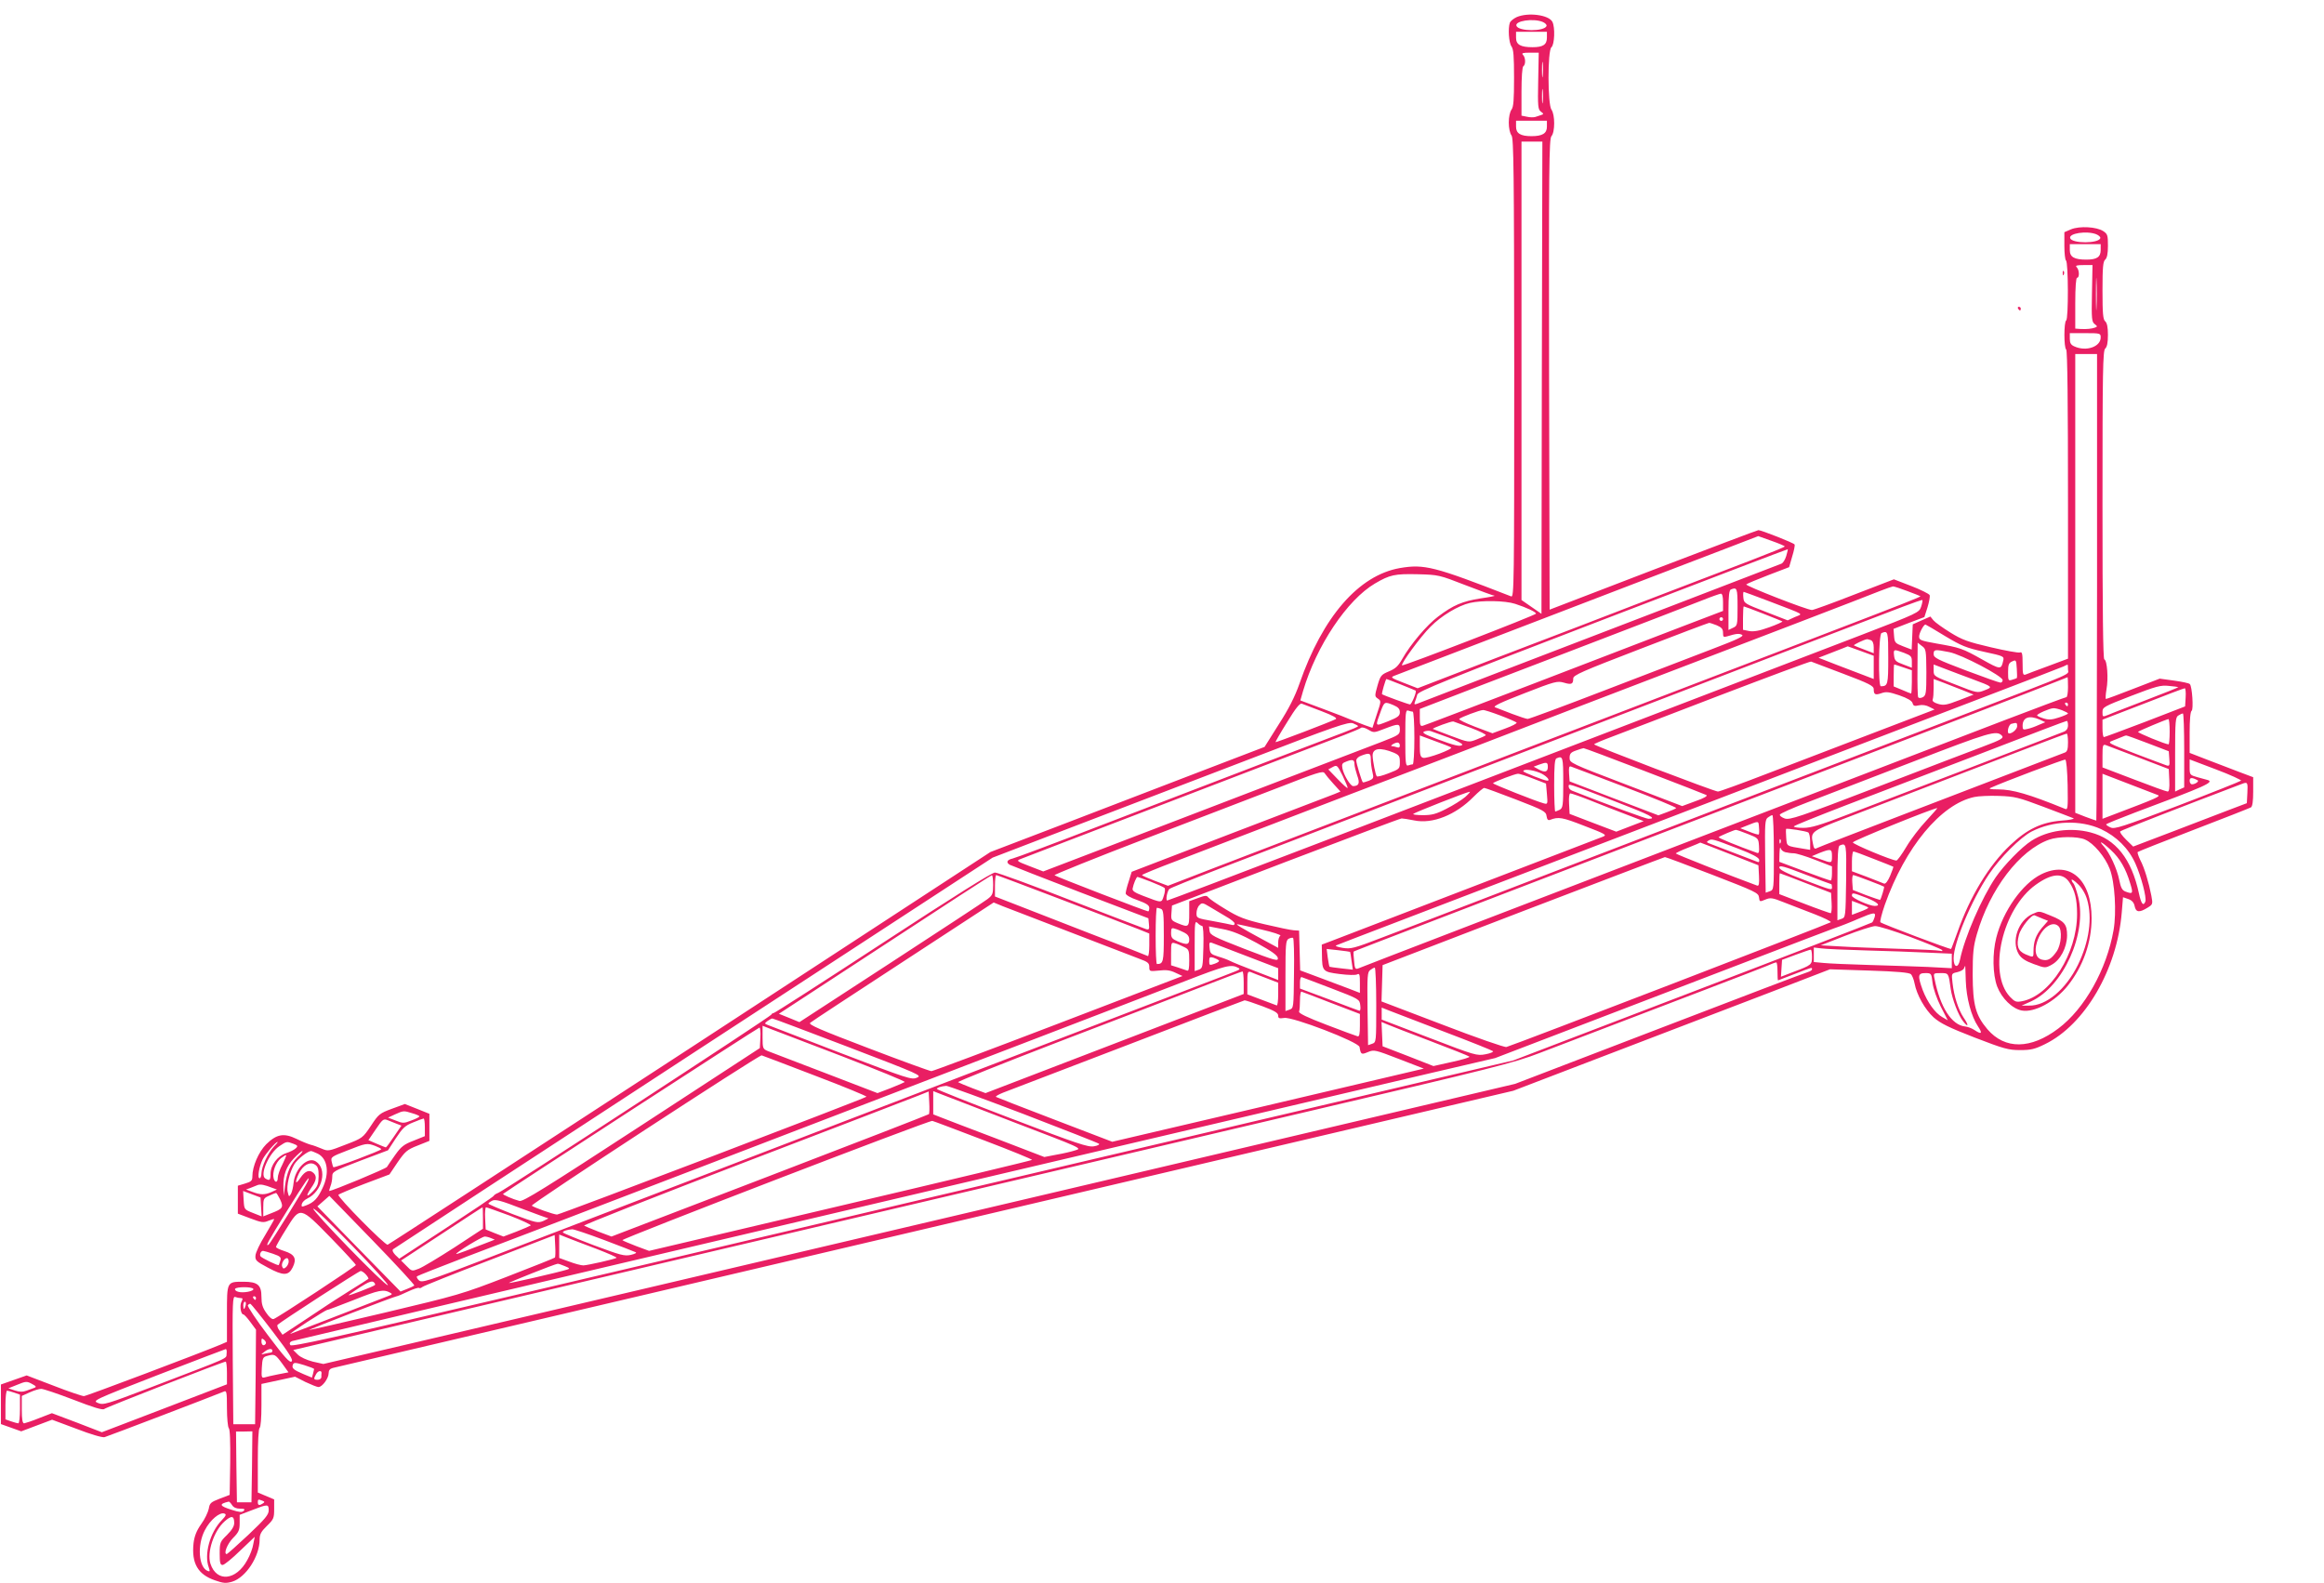 <?xml version="1.0" standalone="no"?>
<!DOCTYPE svg PUBLIC "-//W3C//DTD SVG 20010904//EN"
 "http://www.w3.org/TR/2001/REC-SVG-20010904/DTD/svg10.dtd">
<svg version="1.0" xmlns="http://www.w3.org/2000/svg"
 width="1280pt" height="872pt" viewBox="0 0 1280 872"
 preserveAspectRatio="xMidYMid meet">
<g transform="translate(0,872) scale(0.1,-0.1)"
fill="#e91e63" stroke="none">
<path d="M8354 8626 c-17 -8 -34 -21 -38 -31 -11 -30 -6 -111 9 -131 11 -15
14 -53 14 -174 0 -121 -3 -159 -14 -174 -9 -12 -15 -41 -15 -71 0 -30 6 -59
15 -71 12 -16 14 -187 15 -1283 0 -1199 -1 -1263 -17 -1256 -424 165 -478 179
-613 156 -227 -40 -425 -268 -553 -637 -25 -71 -58 -137 -114 -224 l-78 -124
-355 -136 c-195 -75 -535 -205 -755 -290 l-400 -153 -1654 -1080 c-910 -593
-1659 -1081 -1666 -1083 -13 -5 -278 263 -271 275 3 4 67 31 143 60 l138 52
45 67 c41 59 51 69 110 92 l65 26 0 75 0 74 -67 27 -68 27 -71 -26 c-68 -25
-74 -30 -116 -94 -45 -67 -46 -68 -140 -104 -92 -36 -96 -37 -131 -22 -21 9
-48 19 -62 22 -14 4 -49 18 -77 32 -70 34 -110 26 -167 -30 -42 -43 -76 -121
-76 -177 0 -23 -6 -29 -40 -39 l-40 -12 0 -77 0 -77 69 -26 c61 -23 72 -25
100 -13 17 7 31 11 31 8 0 -3 -23 -42 -50 -88 -28 -45 -52 -95 -53 -112 -2
-26 4 -32 68 -66 85 -46 114 -46 137 1 24 48 11 72 -46 90 -25 8 -46 18 -46
23 0 4 25 49 56 98 78 126 75 127 248 -50 75 -77 136 -144 136 -148 0 -7 -426
-287 -452 -297 -9 -4 -25 9 -41 33 -21 29 -27 50 -27 89 0 65 -21 83 -98 83
-93 0 -92 2 -92 -176 l0 -155 -37 -16 c-118 -49 -737 -283 -751 -283 -9 0 -84
25 -166 57 l-149 57 -71 -25 -71 -25 0 -109 0 -109 56 -20 56 -20 85 32 85 32
134 -50 c80 -31 142 -49 155 -46 18 5 589 223 657 251 15 7 17 -1 17 -92 0
-54 5 -104 10 -109 7 -7 9 -77 8 -189 l-3 -179 -55 -21 c-49 -19 -55 -24 -60
-55 -4 -19 -22 -58 -42 -85 -26 -37 -37 -66 -42 -105 -12 -111 24 -173 119
-205 45 -16 60 -17 94 -7 75 23 151 139 151 232 0 29 8 44 40 75 37 36 40 43
40 92 l0 54 -45 19 -45 19 0 175 c0 106 4 177 10 181 6 4 10 56 10 124 l0 118
93 20 92 20 57 -29 c32 -15 64 -28 72 -28 21 0 56 48 56 76 0 16 7 25 23 29
12 3 720 169 1572 369 853 200 2311 543 3240 761 l1690 397 535 205 c294 113
687 263 872 334 l337 130 216 -7 c156 -5 220 -11 230 -20 7 -7 16 -30 20 -51
12 -63 57 -143 105 -187 38 -33 82 -55 226 -111 161 -62 186 -69 250 -69 60 0
81 5 138 33 220 108 396 411 422 724 l7 85 29 -10 c20 -7 31 -19 35 -39 7 -34
25 -37 69 -10 31 19 32 20 23 68 -14 72 -38 153 -61 196 -10 21 -17 41 -14 44
3 3 141 58 308 122 167 64 309 120 316 124 8 6 12 35 12 87 l0 79 -77 29 c-43
17 -122 47 -175 67 l-98 38 0 113 c0 69 4 115 11 119 11 7 3 134 -10 147 -4 5
-43 13 -86 19 l-80 11 -145 -56 c-79 -31 -147 -56 -151 -56 -3 0 -2 24 3 53
11 59 4 160 -12 165 -7 3 -10 269 -10 852 0 741 2 849 15 860 10 9 15 32 15
75 0 43 -5 66 -15 75 -12 10 -15 42 -15 170 0 128 3 160 15 170 10 9 15 32 15
76 0 58 -2 65 -26 81 -37 24 -130 29 -177 10 l-37 -16 0 -75 c0 -41 4 -77 9
-81 13 -8 14 -322 1 -330 -13 -8 -13 -152 0 -160 7 -4 10 -300 10 -854 l0
-849 -107 -40 c-60 -22 -116 -43 -125 -47 -16 -6 -18 0 -18 60 0 56 -3 66 -15
61 -8 -3 -80 10 -161 29 -124 29 -156 40 -222 81 -42 26 -84 56 -93 67 l-17
21 -48 -21 -49 -22 -3 -69 -3 -70 -47 18 c-44 17 -47 20 -50 57 l-3 39 85 33
85 32 17 53 c9 30 15 60 12 68 -3 7 -49 30 -101 50 l-96 37 -218 -84 c-120
-47 -225 -85 -233 -85 -25 -1 -370 134 -362 141 4 4 59 27 121 51 l115 44 17
59 c10 32 16 62 13 66 -5 9 -184 79 -199 79 -5 0 -266 -99 -580 -219 l-570
-219 -3 1296 c-2 1141 0 1297 13 1312 20 22 20 119 0 146 -21 28 -22 326 0
344 17 14 21 110 5 140 -20 38 -133 53 -196 26z m141 -26 c15 -6 25 -16 23
-23 -11 -31 -155 -31 -166 1 -9 27 91 42 143 22z m25 -87 c0 -39 -21 -53 -79
-53 -66 0 -91 14 -91 52 l0 33 85 0 85 0 0 -32z m-48 -239 c-3 -141 -1 -157
15 -169 15 -11 16 -14 3 -18 -8 -3 -23 -8 -33 -11 -9 -3 -31 -3 -47 1 l-30 6
0 133 c0 78 4 135 10 139 14 9 13 48 -2 63 -9 9 -1 12 38 12 l49 0 -3 -156z
m25 29 c-2 -21 -4 -6 -4 32 0 39 2 55 4 38 2 -18 2 -50 0 -70z m0 -145 c-2
-18 -4 -4 -4 32 0 36 2 50 4 33 2 -18 2 -48 0 -65z m23 -136 c0 -37 -25 -52
-85 -52 -60 0 -85 15 -85 52 l0 33 85 0 85 0 0 -33z m-28 -1383 l-2 -1300 -55
38 -55 38 0 1263 0 1262 58 0 57 0 -3 -1301z m3053 791 c15 -6 25 -16 23 -22
-10 -30 -156 -30 -166 0 -9 27 91 42 143 22z m25 -87 c0 -39 -21 -53 -79 -53
-66 0 -91 14 -91 52 l0 33 85 0 85 0 0 -32z m-48 -239 c-3 -141 -1 -157 15
-169 15 -12 16 -14 3 -19 -19 -7 -47 -10 -82 -8 l-28 2 0 140 c0 87 4 140 10
140 14 0 13 43 -2 58 -9 9 -1 12 38 12 l49 0 -3 -156z m25 -76 c-1 -40 -3 -8
-3 72 0 80 2 112 3 73 2 -40 2 -106 0 -145z m23 -167 c0 -51 -80 -79 -145 -49
-19 8 -25 19 -25 42 l0 31 85 0 c83 0 85 -1 85 -24z m-20 -1376 c-1 -707 -2
-1285 -4 -1285 -3 0 -29 10 -60 21 l-56 22 0 1263 0 1264 60 0 60 0 0 -1285z
m-1720 225 c0 -3 -84 -37 -188 -77 -103 -39 -362 -139 -577 -221 -214 -83
-585 -225 -824 -316 l-433 -167 -77 30 c-70 27 -74 30 -51 39 37 14 887 341
1300 499 195 75 434 166 530 203 l174 67 73 -26 c40 -14 73 -28 73 -31z m8
-53 c-6 -20 -18 -39 -27 -42 -9 -4 -286 -110 -616 -237 -777 -298 -1365 -524
-1389 -534 -16 -6 -18 -4 -13 10 4 10 10 28 13 40 4 18 154 79 1022 412 559
215 1018 390 1019 389 1 0 -3 -17 -9 -38z m-1767 -160 c81 -31 153 -58 160
-58 8 -1 -26 -8 -76 -15 -101 -16 -151 -37 -234 -100 -62 -46 -153 -154 -198
-234 -22 -39 -37 -53 -73 -68 -43 -18 -47 -23 -63 -78 -16 -57 -16 -60 2 -72
19 -13 18 -15 -6 -87 l-24 -74 -40 14 c-22 8 -54 21 -72 28 -17 8 -89 36 -159
62 l-126 47 15 52 c74 250 243 502 396 592 82 48 108 54 237 51 113 -3 117 -4
261 -60z m2435 -33 c38 -14 70 -27 71 -28 4 -3 -89 -40 -572 -225 -541 -207
-1574 -603 -1725 -661 -69 -26 -395 -152 -725 -278 -330 -127 -718 -275 -861
-330 l-261 -101 -72 27 c-39 15 -71 29 -71 32 0 3 84 38 188 77 103 40 376
144 607 233 231 89 490 188 575 220 85 32 265 101 400 153 227 88 898 346
1845 708 215 82 417 161 450 174 33 13 65 24 71 25 7 0 43 -12 80 -26z m-936
-87 c0 -101 -1 -104 -25 -115 l-25 -12 0 109 c0 78 4 111 13 114 34 14 37 8
37 -96z m172 32 c208 -80 190 -68 143 -88 l-39 -18 -121 47 c-116 45 -120 47
-123 78 -2 18 -1 32 2 32 2 0 64 -23 138 -51z m-252 -6 l0 -48 -233 -89 c-127
-49 -495 -190 -817 -314 -322 -123 -593 -227 -602 -229 -15 -5 -18 2 -18 43
l0 49 83 32 c45 18 377 145 737 283 360 138 693 266 740 285 47 19 91 34 98
35 8 0 12 -16 12 -47z m1091 -25 c-11 -32 -16 -35 -328 -155 -489 -187 -1045
-401 -1638 -628 -297 -114 -908 -348 -1358 -521 -451 -173 -823 -314 -828
-314 -10 0 -1 50 11 63 4 5 128 55 276 112 251 96 991 380 1844 707 201 77
421 162 490 188 210 81 1318 506 1430 548 58 22 107 39 108 37 2 -2 -1 -19 -7
-37z m-2236 16 c62 -20 115 -45 115 -54 0 -8 -733 -291 -738 -285 -8 8 104
161 157 213 59 60 152 116 217 131 65 15 194 13 249 -5z m1366 -54 c56 -22
104 -41 106 -43 2 -2 -30 -17 -72 -32 -55 -20 -85 -25 -110 -21 l-35 7 0 64
c0 36 2 65 4 65 3 0 51 -18 107 -40z m-221 -30 c0 -5 -4 -10 -10 -10 -5 0 -10
5 -10 10 0 6 5 10 10 10 6 0 10 -4 10 -10z m-35 -34 c28 -12 35 -21 35 -42 0
-23 3 -25 23 -19 49 15 66 17 82 8 12 -7 -28 -26 -162 -77 -98 -38 -364 -140
-591 -227 -228 -88 -420 -159 -428 -159 -7 0 -46 13 -86 28 -40 16 -82 32 -93
36 -15 5 26 25 160 77 169 66 182 69 218 59 43 -13 52 -8 52 23 0 18 45 38
370 163 204 79 374 143 378 143 4 1 23 -6 42 -13z m1257 -59 c92 -55 116 -65
215 -87 111 -24 112 -25 106 -50 -11 -49 -15 -49 -113 6 -112 63 -125 67 -252
89 -89 16 -98 19 -98 39 0 19 25 66 35 66 2 0 50 -28 107 -63z m-312 -121 c0
-147 -2 -156 -41 -156 -15 0 -12 287 4 293 36 15 37 9 37 -137z m-96 98 c10
-4 16 -18 16 -39 l0 -33 -52 20 c-29 11 -55 21 -57 23 -3 4 56 32 71 34 3 1
13 -2 22 -5z m306 -176 c0 -116 -2 -128 -19 -138 -12 -6 -22 -6 -26 -1 -3 5
-5 75 -4 155 l1 146 23 -18 c23 -16 24 -22 25 -144z m-361 116 l71 -26 0 -64
0 -64 -52 20 c-29 11 -98 37 -152 58 l-100 39 80 31 c43 17 80 31 81 32 1 0
34 -12 72 -26z m238 -10 c39 -15 43 -20 43 -49 l0 -33 -47 18 c-42 15 -48 22
-51 49 -4 36 -2 36 55 15z m249 4 c68 -13 294 -132 294 -154 0 -8 -5 -14 -12
-14 -7 0 -92 30 -190 67 -158 60 -178 70 -178 90 0 26 6 27 86 11z m372 -143
c-2 -1 -13 -6 -25 -9 -22 -7 -23 -5 -23 42 0 41 4 51 23 59 21 10 22 8 25 -40
2 -27 2 -50 0 -52z m-956 24 c143 -54 168 -67 168 -85 0 -30 8 -34 43 -22 25
9 42 7 98 -12 46 -16 69 -30 73 -43 4 -15 10 -18 35 -12 19 4 40 1 58 -9 l28
-14 -25 -10 c-14 -5 -167 -64 -340 -130 -173 -66 -427 -164 -564 -216 -137
-53 -256 -96 -264 -96 -19 0 -682 253 -682 260 0 3 42 21 93 40 50 19 317 121
592 227 275 105 505 191 510 189 6 -2 85 -32 177 -67z m331 35 l47 -16 0 -64
c0 -35 -2 -64 -4 -64 -2 0 -25 9 -50 20 l-46 19 0 61 c0 33 1 60 3 60 2 0 24
-7 50 -16z m381 -65 c113 -42 114 -43 67 -61 -40 -16 -41 -16 -160 31 -120 46
-121 46 -121 78 l0 33 68 -26 c37 -14 102 -39 146 -55z m526 54 c0 -32 61 -6
-555 -242 -562 -215 -1579 -605 -1725 -661 -69 -26 -397 -152 -730 -280 -333
-128 -679 -261 -770 -295 -154 -59 -169 -63 -215 -56 -29 5 -44 11 -35 14 8 4
132 51 275 106 319 122 1120 429 1465 561 398 153 1425 547 1855 711 215 82
399 153 410 158 11 6 21 10 23 10 1 1 2 -11 2 -26z m0 -98 c0 -30 -4 -55 -9
-55 -5 0 -157 -57 -338 -126 -180 -69 -490 -188 -688 -264 -2136 -819 -2830
-1086 -2876 -1105 -14 -5 -18 2 -21 42 -3 26 -4 49 -3 51 2 3 71 29 965 372
333 128 661 254 730 280 171 66 1249 479 1725 661 215 82 417 161 450 174 33
13 61 24 63 25 1 0 2 -25 2 -55z m-3673 14 c43 -17 79 -32 80 -33 7 -6 -22
-76 -31 -76 -9 0 -143 49 -154 56 -4 2 20 84 24 84 2 0 38 -14 81 -31z m3099
-33 l54 -22 -80 -31 c-70 -27 -85 -29 -116 -20 -23 7 -33 15 -29 25 3 7 5 36
5 63 l0 49 56 -21 c31 -12 80 -31 110 -43z m1182 19 c1 -1 -78 -33 -175 -70
-98 -38 -193 -74 -210 -82 -33 -13 -33 -13 -33 15 0 27 6 30 158 89 138 53
163 60 207 55 28 -2 51 -6 53 -7z m40 -56 l-3 -50 -220 -85 c-121 -46 -223
-84 -227 -84 -5 0 -8 22 -8 48 l0 48 223 86 c122 48 226 87 230 87 4 1 7 -22
5 -50z m-4760 -76 c66 -25 89 -39 79 -44 -23 -13 -330 -130 -332 -127 -1 2 27
51 64 110 47 77 70 106 81 102 8 -3 57 -22 108 -41z m397 33 c26 -11 35 -21
35 -39 0 -20 -10 -28 -65 -50 -75 -29 -72 -33 -38 61 18 47 20 48 68 28z
m3715 4 c0 -5 -2 -10 -4 -10 -3 0 -8 5 -11 10 -3 6 -1 10 4 10 6 0 11 -4 11
-10z m-33 -32 c18 -7 33 -15 33 -18 0 -3 -22 -13 -50 -22 -39 -13 -57 -14 -85
-5 -19 6 -35 13 -35 17 0 8 68 38 89 39 8 1 30 -4 48 -11z m-3576 -8 c5 0 9
-64 9 -145 0 -81 -4 -145 -9 -145 -5 0 -16 -3 -25 -6 -14 -5 -16 12 -16 151 0
139 2 156 16 151 9 -3 20 -6 25 -6z m482 -21 c45 -17 86 -35 90 -39 4 -4 -24
-19 -63 -33 l-70 -26 -96 36 c-52 20 -91 39 -87 43 10 10 114 49 131 49 7 1
50 -13 95 -30z m3767 -192 l0 -204 -25 -11 -25 -12 0 205 c0 184 2 205 18 214
9 6 20 11 25 11 4 0 7 -92 7 -203z m-795 169 l30 -14 -36 -15 c-19 -9 -47 -19
-62 -22 -24 -6 -27 -4 -27 17 0 47 37 60 95 34z m715 -66 c0 -38 -3 -70 -6
-70 -17 0 -173 64 -168 69 6 6 155 69 167 70 4 1 7 -30 7 -69z m-4470 30 c0
-3 -35 -18 -78 -34 -81 -30 -538 -205 -1322 -506 -261 -101 -488 -186 -503
-189 -31 -7 -37 -21 -16 -34 8 -4 183 -73 389 -152 l375 -143 3 -32 c3 -28 1
-32 -15 -28 -10 3 -196 74 -413 158 -217 85 -406 154 -420 154 -17 0 -224
-130 -617 -387 -326 -213 -596 -387 -602 -387 -5 0 -11 -4 -13 -9 -4 -11
-1473 -970 -1503 -981 -13 -5 -24 -12 -26 -17 -2 -5 -120 -84 -262 -177 l-258
-169 -22 21 c-13 14 -18 25 -12 31 6 5 751 492 1656 1083 l1646 1074 414 159
c228 87 668 256 979 375 501 193 567 215 592 206 15 -6 28 -13 28 -16z m623
-10 c48 -18 84 -36 80 -40 -4 -4 -27 -14 -50 -23 -43 -17 -44 -17 -140 19 -54
20 -99 38 -101 39 -5 4 103 44 113 41 6 -2 50 -18 98 -36z m3287 15 c0 -17 -8
-29 -22 -35 -13 -5 -248 -96 -523 -201 -275 -105 -581 -222 -680 -260 -140
-54 -191 -69 -232 -69 -29 0 -53 3 -53 8 0 4 130 56 288 117 158 60 494 189
747 286 253 98 463 178 468 178 4 1 7 -10 7 -24z m-280 -5 c0 -16 -26 -40 -44
-40 -15 0 -4 49 12 53 30 8 32 7 32 -13z m-3400 -19 c0 -27 -5 -30 -97 -66
-151 -57 -1263 -484 -1582 -606 l-285 -109 -75 29 c-71 27 -74 30 -51 39 14 5
133 51 265 102 985 378 1451 556 1520 582 44 17 85 34 91 39 5 5 23 0 40 -10
30 -18 31 -18 90 5 78 30 84 29 84 -5z m267 -43 c46 -17 80 -35 77 -40 -9 -13
-43 -5 -144 33 -66 25 -80 34 -65 40 11 4 27 5 35 2 8 -3 52 -19 97 -35z
m3048 11 c14 -14 -1 -23 -105 -62 -52 -19 -312 -119 -578 -221 -437 -168 -485
-184 -513 -174 -16 6 -28 15 -26 21 2 6 71 37 153 68 82 32 343 132 579 223
424 164 460 174 490 145z m365 -38 c0 -37 -4 -51 -17 -56 -34 -13 -401 -154
-873 -335 -261 -100 -483 -186 -492 -191 -14 -8 -18 -3 -23 25 -13 65 -12 66
175 138 957 368 1216 467 1223 467 4 1 7 -21 7 -48z m-3398 -28 c15 -8 -134
-64 -154 -57 -15 4 -18 17 -18 64 l0 59 81 -30 c45 -16 86 -32 91 -36z m3838
23 l115 -44 3 -42 c3 -36 1 -41 -15 -36 -10 3 -88 33 -173 65 -150 58 -154 60
-125 71 17 7 39 16 50 20 11 5 22 9 25 9 3 1 57 -19 120 -43z m-4120 -12 c0
-11 -5 -14 -16 -10 -9 3 -21 6 -27 6 -16 0 14 20 31 20 6 0 12 -7 12 -16z
m4070 -67 l165 -63 3 -62 c2 -43 -1 -62 -9 -62 -7 0 -90 30 -186 67 l-173 66
0 64 c0 57 2 64 18 59 9 -3 91 -34 182 -69z m-4103 27 c29 -13 33 -19 33 -52
0 -36 -1 -38 -61 -61 -33 -13 -63 -21 -66 -17 -7 7 -22 83 -23 114 0 41 41 47
117 16z m1379 -100 c181 -69 334 -129 342 -133 9 -5 -11 -17 -60 -34 l-73 -27
-310 119 c-304 116 -310 119 -310 146 0 23 6 31 35 41 19 7 38 13 42 13 3 1
154 -56 334 -125z m-1506 64 c0 -18 4 -50 9 -70 8 -34 7 -37 -21 -49 -16 -6
-30 -10 -32 -8 -7 9 -36 104 -36 120 0 10 12 22 28 27 45 17 52 14 52 -20z
m1060 -128 c0 -127 -2 -140 -19 -150 -11 -5 -22 -10 -25 -10 -3 0 -6 65 -6
144 0 106 3 146 13 149 35 15 37 9 37 -133z m-1150 101 c0 -10 7 -38 15 -62
16 -43 10 -58 -22 -59 -15 0 -51 59 -59 96 -5 26 -2 31 23 40 33 13 43 9 43
-15z m3928 -116 c2 -128 1 -137 -15 -130 -199 81 -289 107 -368 107 -44 0 -55
3 -40 9 70 32 402 157 410 155 6 -2 11 -59 13 -141z m955 25 c-4 -4 -162 -67
-350 -139 -303 -115 -346 -129 -368 -119 -14 6 -25 14 -25 17 0 3 71 32 158
65 391 146 441 168 400 180 -7 2 -32 9 -55 15 -42 12 -43 13 -43 55 l0 43 145
-55 c80 -30 142 -59 138 -62z m-3818 75 c0 -28 -17 -32 -54 -11 l-24 13 29 11
c44 16 49 14 49 -13z m-1103 -115 c-2 -3 -26 19 -55 49 l-51 53 24 13 c24 13
25 11 55 -48 16 -34 29 -64 27 -67z m1530 4 c158 -60 284 -112 280 -115 -4 -4
-27 -14 -52 -23 l-46 -17 -244 93 -245 94 -3 43 c-2 33 0 42 10 39 7 -2 142
-54 300 -114z m-1608 19 l39 -43 -34 -14 c-19 -7 -277 -106 -575 -220 l-541
-208 -16 -52 c-10 -29 -17 -59 -17 -67 0 -8 26 -24 65 -37 49 -18 65 -28 65
-43 0 -10 -3 -19 -6 -19 -11 0 -509 192 -516 199 -4 3 221 94 500 201 279 107
613 235 742 285 202 79 236 90 245 77 6 -9 27 -35 49 -59z m1135 61 c34 -13
64 -44 43 -44 -17 0 -132 46 -132 52 0 13 47 9 89 -8z m-34 -33 l70 -27 5 -57
c5 -56 4 -58 -17 -52 -40 10 -284 107 -280 111 9 9 122 52 137 52 8 1 47 -12
85 -27z m3439 -90 c18 -7 -1 -16 -241 -107 l-63 -24 0 124 0 124 143 -55 c78
-30 150 -58 161 -62z m220 81 c10 -5 -13 -22 -31 -22 -7 0 -13 9 -13 20 0 18
13 19 44 2z m274 -69 l-3 -57 -95 -36 c-52 -20 -193 -74 -313 -120 l-218 -83
-39 38 c-22 22 -37 42 -32 46 5 6 371 148 672 262 29 11 31 7 28 -50z m-3486
-46 c198 -76 238 -97 187 -97 -14 0 -218 75 -421 155 -10 4 -18 14 -18 22 0
18 -16 23 252 -80z m-542 9 c153 -59 165 -66 168 -91 3 -19 8 -25 19 -21 47
18 66 15 189 -33 115 -44 126 -50 104 -59 -192 -74 -1459 -560 -1497 -575
l-53 -20 1 -56 c1 -91 4 -94 97 -106 46 -6 89 -7 97 -2 13 7 15 -1 15 -47 l0
-55 -62 24 c-35 13 -109 41 -165 62 l-102 38 -3 110 -3 109 -30 2 c-16 1 -88
16 -160 33 -110 26 -143 39 -215 83 -47 28 -90 58 -95 65 -9 12 -18 11 -58 -4
l-47 -17 0 -68 c0 -76 -3 -78 -64 -53 -35 15 -37 18 -34 56 l3 41 625 240
c344 131 632 240 640 240 8 0 39 -5 69 -11 101 -21 229 30 328 131 26 26 52
48 58 48 5 0 84 -29 175 -64z m-280 14 c-19 -16 -66 -46 -104 -65 -56 -29 -80
-35 -129 -35 -33 0 -57 3 -53 7 8 8 295 121 311 122 5 1 -6 -12 -25 -29z m687
-18 c54 -22 142 -56 197 -77 l99 -38 -76 -29 -75 -29 -129 49 -128 49 -3 57
c-2 34 1 56 7 56 6 0 55 -17 108 -38z m2498 -36 c83 -31 157 -60 165 -63 8 -4
-22 -10 -66 -13 -110 -9 -189 -47 -281 -134 -118 -111 -223 -284 -292 -481
-18 -49 -33 -91 -35 -92 -4 -4 -378 137 -389 147 -4 3 7 47 24 96 112 317 309
555 493 594 22 5 84 8 136 6 87 -3 107 -8 245 -60z m-645 -76 c-36 -38 -86
-103 -110 -144 -25 -42 -49 -75 -55 -76 -24 0 -240 90 -240 100 0 9 436 186
465 189 3 1 -24 -30 -60 -69z m-840 -175 c0 -204 0 -206 -22 -214 l-23 -8 -3
201 c-2 180 -1 202 15 213 9 7 20 13 25 13 4 0 8 -92 8 -205z m-83 99 c-2 -3
-26 4 -53 15 l-49 19 30 12 c75 30 70 30 73 -7 2 -19 1 -37 -1 -39z m1885 29
c85 -40 151 -105 189 -189 32 -71 63 -189 55 -210 -11 -28 -23 -12 -35 44 -41
191 -128 301 -267 337 -111 29 -236 11 -325 -46 -54 -34 -151 -134 -197 -201
-77 -113 -173 -334 -197 -455 -10 -49 -35 -43 -35 8 0 85 97 318 195 464 60
90 173 203 235 235 117 60 269 65 382 13z m-1613 -18 c6 -3 11 -26 11 -51 l0
-45 -37 6 c-96 16 -91 12 -95 61 -2 25 -2 47 -1 48 5 5 111 -12 122 -19z
m-334 -8 c59 -23 60 -24 63 -66 2 -33 0 -42 -10 -39 -107 38 -217 83 -212 87
6 6 84 39 94 40 3 1 33 -9 65 -22z m1858 -31 c48 -20 111 -95 137 -162 28 -72
38 -239 21 -337 -38 -217 -159 -433 -304 -542 -152 -115 -294 -117 -391 -4
-65 77 -80 133 -81 299 0 122 4 158 23 224 71 248 236 464 398 521 50 18 156
19 197 1z m-1908 -51 c76 -29 111 -48 114 -60 2 -12 -2 -16 -10 -12 -24 9
-243 93 -264 101 -16 6 -17 9 -5 16 18 11 22 10 165 -45z m232 33 c-3 -8 -6
-5 -6 6 -1 11 2 17 5 13 3 -3 4 -12 1 -19z m-282 -61 l160 -63 3 -58 c2 -45 0
-57 -10 -54 -152 56 -448 173 -448 177 0 3 31 18 68 32 37 15 67 27 67 28 0 0
72 -27 160 -62z m2101 21 c50 -46 83 -103 107 -185 17 -55 14 -59 -26 -44 -19
7 -26 21 -35 65 -12 61 -53 149 -85 184 -34 37 -9 25 39 -20z m-1458 -169 c-3
-199 -3 -202 -25 -210 l-23 -8 0 203 c0 154 3 206 13 209 37 15 37 13 35 -194z
m-335 157 c12 -3 33 -6 47 -6 13 0 66 -16 117 -36 l93 -36 0 -39 c0 -21 -3
-39 -7 -39 -5 0 -70 23 -145 51 l-138 52 1 46 c1 25 3 39 6 30 2 -10 14 -20
26 -23z m257 -21 c0 -41 0 -41 -63 -18 l-48 17 43 18 c62 24 68 23 68 -17z
m230 -16 c58 -22 106 -42 108 -43 1 -2 -7 -25 -18 -51 -12 -28 -25 -45 -33
-42 -6 2 -49 19 -94 37 l-83 31 0 55 c0 30 4 54 8 54 5 0 55 -18 112 -41z
m-890 -87 c238 -92 255 -100 258 -124 3 -26 4 -26 35 -13 29 12 39 10 102 -15
39 -15 114 -44 168 -65 54 -21 95 -41 90 -45 -7 -7 -1747 -677 -1786 -687 -9
-3 -168 52 -352 123 l-336 128 3 100 3 100 775 298 c426 163 777 297 780 297
3 1 120 -43 260 -97z m656 -52 c2 0 4 -7 4 -16 0 -19 3 -20 -158 41 -96 36
-132 55 -132 67 0 13 25 7 141 -38 78 -30 143 -54 145 -54z m-141 6 l140 -54
3 -56 c2 -31 -1 -56 -5 -56 -4 0 -70 23 -145 52 l-138 53 0 57 c0 32 1 58 3
58 1 0 66 -24 142 -54z m-4475 -10 c0 -50 -3 -57 -32 -79 -18 -14 -258 -171
-534 -351 l-501 -326 -56 23 -57 23 583 381 c320 210 585 382 590 382 4 1 7
-24 7 -53z m379 -82 c196 -75 384 -147 419 -161 l62 -25 0 -65 c0 -35 -4 -62
-8 -59 -5 3 -150 60 -323 126 -173 67 -360 140 -416 162 l-103 40 0 59 c0 32
3 59 7 59 3 0 166 -61 362 -136z m4446 105 c44 -16 81 -32 82 -33 3 -2 -16
-66 -22 -73 0 -1 -35 11 -76 26 l-74 29 -3 41 c-2 23 1 41 5 41 5 0 44 -14 88
-31z m-3958 -5 c38 -15 72 -30 77 -35 4 -4 3 -23 -4 -43 -13 -41 -8 -41 -115
0 -45 17 -59 27 -57 39 5 27 21 65 27 65 2 0 35 -12 72 -26z m3945 -90 c60
-24 80 -44 43 -44 -28 0 -125 43 -125 56 0 19 4 18 82 -12z m8 -54 c0 -3 -20
-13 -45 -22 l-45 -17 0 38 0 39 45 -17 c25 -9 45 -18 45 -21z m-4680 -25 c19
-7 164 -63 322 -124 158 -61 313 -120 343 -132 47 -17 55 -24 55 -45 0 -25 2
-25 53 -20 39 5 62 2 91 -12 l39 -18 -684 -262 c-376 -144 -691 -262 -699
-262 -8 0 -165 57 -348 127 -265 101 -330 129 -320 139 7 7 238 158 512 337
l499 326 51 -21 c28 -11 67 -26 86 -33z m1142 -23 c27 -15 48 -32 48 -39 0 -7
-6 -10 -12 -8 -7 2 -55 12 -105 21 -91 16 -93 17 -93 44 0 16 7 36 16 44 14
15 19 14 57 -9 23 -14 63 -38 89 -53z m-358 42 c14 -5 16 -28 16 -149 0 -144
-3 -155 -38 -155 -4 0 -7 70 -7 155 0 85 3 155 7 155 3 0 13 -3 22 -6z m3931
-46 c-4 -13 -10 -26 -14 -29 -3 -3 -449 -176 -991 -383 l-985 -377 -2170 -510
c-1193 -280 -2707 -636 -3364 -791 -966 -227 -1195 -278 -1202 -267 -6 9 -3
17 9 22 13 5 3941 930 6262 1474 l365 85 535 205 c294 113 699 268 900 345
201 77 394 151 430 164 36 12 97 36 135 53 87 37 98 38 90 9z m-3704 -48 c6 0
9 -47 7 -116 -3 -111 -4 -117 -25 -125 l-23 -8 0 140 c0 128 1 139 16 125 8
-9 20 -16 25 -16z m323 -19 c66 -15 114 -31 108 -35 -7 -4 -12 -21 -12 -37 l0
-30 -87 47 c-113 61 -150 84 -138 83 6 0 64 -13 129 -28z m-24 -74 c84 -46
116 -69 118 -84 3 -19 -14 -15 -185 51 -170 66 -188 76 -191 98 l-3 25 73 -14
c54 -10 102 -29 188 -76z m3602 32 c90 -34 168 -66 173 -71 7 -7 3 -8 -10 -5
-11 3 -114 8 -230 11 -115 4 -259 9 -319 13 l-108 6 133 52 c74 29 149 53 166
54 18 1 106 -27 195 -60z m-3999 24 c18 -9 27 -21 27 -38 0 -29 -13 -31 -64
-10 -30 13 -36 20 -36 46 0 27 3 30 23 23 12 -3 34 -13 50 -21z m604 -225 c-2
-188 -2 -191 -24 -199 l-23 -8 0 194 c0 173 2 195 17 204 10 5 21 7 25 5 4 -3
7 -91 5 -196z m-604 145 c25 -12 27 -18 27 -74 0 -45 -3 -59 -12 -55 -7 2 -30
10 -50 17 l-38 12 0 64 c0 62 1 64 23 57 12 -3 34 -13 50 -21z m345 -50 l172
-66 0 -32 0 -33 -122 47 c-68 26 -132 52 -143 58 -11 6 -40 17 -65 24 -41 13
-45 17 -48 48 -3 29 -1 33 15 27 10 -4 96 -36 191 -73z m3407 32 c110 -3 262
-8 338 -12 l137 -6 0 -40 0 -40 -132 7 c-73 3 -221 8 -328 11 -107 3 -219 8
-247 11 l-53 5 0 40 0 40 43 -5 c23 -3 132 -8 242 -11z m-2839 -8 c1 -1 5 -24
8 -50 l7 -48 -63 7 c-35 4 -64 8 -65 9 -2 1 -6 23 -10 50 l-6 48 64 -7 c35 -4
64 -8 65 -9z m2544 -27 c0 -44 -2 -46 -104 -84 l-67 -26 3 47 3 46 75 28 c41
15 78 28 83 28 4 1 7 -17 7 -39z m-3267 -20 c5 -4 -5 -12 -22 -18 -29 -10 -31
-10 -31 14 0 22 3 24 23 19 12 -4 26 -11 30 -15z m3077 -60 c0 -27 1 -50 3
-50 1 0 42 16 91 35 101 39 96 38 96 26 0 -5 -10 -11 -22 -15 -13 -3 -381
-143 -818 -311 l-795 -305 -2680 -631 c-1474 -346 -2951 -694 -3282 -771
l-602 -141 -58 13 c-34 9 -68 24 -83 39 l-25 25 30 7 c39 10 4030 948 5530
1300 1058 248 1162 274 1305 329 822 314 1212 463 1250 479 25 11 48 20 53 20
4 1 7 -21 7 -49z m-2970 19 c12 -6 8 -10 -15 -19 -16 -7 -104 -40 -195 -75
-431 -165 -1382 -529 -1435 -550 -33 -13 -496 -190 -1030 -395 -533 -204
-1004 -385 -1045 -401 -41 -16 -232 -89 -425 -163 -325 -125 -351 -133 -368
-118 -9 8 -14 19 -10 22 5 4 127 52 273 108 146 55 713 272 1260 482 547 210
1324 508 1725 662 402 154 838 322 970 373 229 89 256 95 295 74z m4007 -71
c3 -94 30 -196 67 -251 27 -40 20 -47 -20 -20 -14 9 -37 18 -51 19 -74 8 -137
106 -168 262 -7 32 -6 32 34 32 44 0 43 1 55 -87 8 -56 42 -145 68 -178 30
-39 33 -23 3 20 -29 44 -53 117 -61 191 -6 52 -6 52 25 59 18 4 35 13 38 21 3
8 6 14 7 14 0 0 2 -37 3 -82z m-3247 -133 c0 -204 0 -206 -22 -214 l-23 -8 -3
201 c-2 180 -1 202 15 213 9 7 20 13 25 13 4 0 8 -92 8 -205z m-730 122 l0
-62 -711 -273 -711 -273 -72 27 c-39 15 -74 30 -79 33 -4 4 244 103 550 221
307 117 659 253 783 301 124 48 228 88 233 88 4 1 7 -27 7 -62z m123 26 l67
-26 0 -64 c0 -36 -4 -63 -8 -61 -4 2 -42 16 -85 32 l-77 29 0 64 c0 58 2 64
18 59 9 -4 47 -19 85 -33z m3671 -27 c4 -31 23 -86 45 -130 l39 -76 -31 18
c-39 22 -81 81 -107 148 -29 80 -27 94 14 94 33 0 34 -1 40 -54z m-3311 -30
c154 -59 155 -60 159 -93 3 -21 0 -32 -6 -30 -6 2 -82 30 -168 63 l-158 59 0
33 c0 19 4 32 9 30 5 -1 79 -30 164 -62z m0 -81 l157 -60 0 -63 c0 -48 -3 -63
-13 -60 -8 2 -84 30 -170 63 -110 42 -155 64 -152 73 3 8 5 36 5 64 0 27 4 48
8 46 5 -1 79 -30 165 -63z m-381 -17 c67 -25 88 -37 88 -52 0 -15 5 -17 33
-13 45 8 410 -132 415 -160 7 -42 10 -43 46 -28 34 14 39 13 171 -38 l137 -53
-858 -202 -858 -201 -316 121 c-173 66 -319 123 -324 126 -5 3 13 13 40 24 27
10 335 128 684 262 349 135 640 245 645 246 6 0 49 -14 97 -32z m1008 -143
c140 -53 259 -101 263 -105 4 -4 -14 -12 -41 -17 -48 -9 -56 -7 -311 91 l-261
100 0 33 0 33 48 -19 c26 -10 162 -62 302 -116z m-3288 -82 c397 -152 408
-157 378 -169 -29 -13 -51 -5 -418 135 -213 82 -395 152 -405 156 -17 7 -17 8
0 21 10 7 22 14 27 14 5 0 193 -71 418 -157z m3208 32 c113 -43 209 -81 213
-85 4 -4 -39 -17 -95 -29 l-103 -23 -140 55 -140 54 -3 67 -3 67 33 -14 c18
-8 125 -49 238 -92z m-3237 -85 c191 -74 344 -136 340 -140 -5 -3 -40 -19 -79
-34 l-71 -27 -289 111 c-159 61 -301 115 -316 121 -26 11 -28 15 -28 75 l0 64
48 -19 c26 -10 203 -78 395 -151z m-455 104 l-3 -57 -650 -424 c-537 -350
-654 -423 -674 -418 -35 9 -95 35 -90 39 17 15 1405 916 1412 916 4 0 7 -25 5
-56z m304 -210 c158 -60 284 -112 280 -115 -13 -11 -1687 -649 -1704 -649 -17
0 -128 39 -139 49 -9 8 1252 831 1266 828 6 -2 139 -52 297 -113z m1145 -210
c224 -86 412 -160 416 -164 5 -4 -8 -11 -28 -14 -31 -6 -92 14 -450 151 -228
87 -415 161 -415 165 0 7 24 15 52 17 9 0 200 -69 425 -155z m-521 -1 c-3 -3
-397 -156 -877 -340 l-871 -334 -72 27 c-39 15 -74 30 -79 33 -4 4 397 162
890 351 494 189 923 354 953 366 l55 22 3 -60 c2 -33 1 -63 -2 -65z m467 -44
c377 -144 378 -144 340 -155 -21 -7 -68 -18 -104 -24 l-67 -13 -268 103 c-148
56 -286 109 -306 117 l-38 15 0 64 0 64 33 -13 c17 -7 202 -78 410 -158z
m-3312 49 c22 -6 39 -14 39 -17 0 -4 -20 -14 -45 -23 -41 -16 -47 -16 -86 0
l-42 16 39 18 c47 21 47 21 95 6z m-86 -58 l26 -10 -41 -60 c-22 -33 -42 -60
-45 -60 -2 0 -24 9 -50 20 l-46 20 41 60 c37 55 42 59 65 50 14 -6 36 -14 50
-20z m155 -19 l0 -49 -62 -25 c-53 -20 -69 -33 -101 -78 -21 -30 -42 -60 -46
-67 -5 -9 -300 -132 -318 -132 -1 0 2 12 7 26 6 14 10 38 10 53 0 27 6 31 153
87 l154 58 43 66 c37 56 51 70 94 87 28 12 54 21 59 22 4 1 7 -21 7 -48z
m3077 -71 c150 -57 270 -106 267 -109 -2 -3 -478 -117 -1057 -253 l-1052 -248
-70 26 c-38 15 -73 29 -77 33 -8 7 1692 662 1707 657 6 -1 133 -49 282 -106z
m-3910 -37 c-32 -35 -66 -109 -67 -145 0 -16 -5 -28 -10 -28 -14 0 -3 64 17
105 15 29 71 95 82 95 3 0 -7 -12 -22 -27z m109 17 c24 -9 26 -13 13 -25 -8
-8 -32 -20 -54 -27 -47 -16 -85 -66 -85 -114 0 -35 -5 -40 -29 -25 -32 20 20
139 78 178 39 26 40 27 77 13z m451 -12 c18 -7 33 -15 33 -18 0 -7 -259 -105
-264 -99 -2 2 -6 16 -9 30 -6 25 -3 28 86 62 104 41 108 42 154 25z m-427 -60
c-40 -40 -60 -85 -70 -158 l-7 -55 -2 45 c-2 68 16 116 58 160 21 22 42 40 46
40 5 0 -6 -15 -25 -32z m111 17 c54 -28 65 -107 25 -190 -26 -56 -47 -78 -89
-94 -25 -10 -28 -9 -25 6 2 10 15 24 30 31 84 40 113 164 47 205 -45 28 -114
-40 -122 -118 -2 -22 -8 -49 -14 -60 -11 -19 -12 -18 -18 8 -9 33 10 111 36
154 18 29 73 72 92 73 4 0 21 -7 38 -15z m-196 -60 c-14 -26 -25 -59 -25 -72
0 -28 -16 -30 -23 -3 -8 33 11 87 40 110 14 11 27 19 29 17 2 -2 -8 -25 -21
-52z m200 -64 c-1 -42 -6 -56 -30 -81 -38 -39 -43 -31 -11 17 29 41 32 63 14
81 -22 22 -47 13 -73 -25 -28 -42 -33 -29 -9 23 22 46 61 68 89 49 16 -10 20
-24 20 -64z m-59 -27 c-10 -25 -207 -344 -217 -350 -19 -11 -6 13 102 187 101
163 132 206 115 163z m-196 -37 l25 -9 -30 -14 c-37 -16 -60 -16 -105 1 l-35
13 25 9 c14 6 32 13 40 16 16 5 37 1 80 -16z m-62 -105 l3 -52 -48 19 c-48 19
-48 19 -51 70 l-3 51 48 -18 48 -18 3 -52z m105 41 c20 -44 15 -51 -50 -76
l-43 -17 0 50 c0 47 2 51 33 64 17 8 34 15 37 15 3 1 13 -16 23 -36z m739
-474 c-4 -3 -22 -12 -41 -19 l-35 -14 -229 234 -229 235 33 29 33 29 237 -244
c130 -134 234 -247 231 -250z m737 371 c3 -1 -9 -7 -26 -15 -31 -13 -39 -11
-168 37 -74 29 -135 55 -135 58 0 4 10 11 22 17 18 8 50 -1 161 -44 77 -29
142 -53 146 -53z m-883 -369 c-14 -6 -417 409 -410 421 4 6 100 -86 214 -204
114 -117 202 -215 196 -217z m524 370 l0 -59 -157 -103 c-87 -56 -175 -109
-196 -117 -38 -15 -39 -15 -68 15 l-30 30 223 146 c123 81 224 147 226 147 1
0 2 -27 2 -59z m148 13 c67 -26 119 -50 115 -54 -4 -3 -40 -19 -79 -34 l-71
-27 -49 19 -49 20 -3 61 c-2 33 1 61 5 61 4 0 63 -21 131 -46z m519 -134 c87
-33 165 -63 173 -67 9 -3 0 -9 -25 -15 -36 -8 -57 -2 -207 54 -92 35 -168 66
-168 70 0 7 24 15 52 17 9 0 88 -26 175 -59z m-271 -97 c-3 -3 -121 -50 -263
-105 -250 -97 -270 -102 -673 -198 -228 -54 -416 -97 -418 -96 -3 3 472 186
483 186 4 0 33 12 62 26 30 14 57 23 61 20 3 -3 11 -1 18 5 7 6 174 73 371
148 l358 138 3 -60 c2 -33 1 -62 -2 -64z m232 47 c62 -24 110 -45 108 -48 -7
-7 -158 -41 -183 -42 -12 0 -47 9 -78 21 l-55 20 0 65 0 64 48 -19 c26 -10 98
-38 160 -61z m-583 60 l20 -8 -20 -8 c-128 -50 -189 -73 -192 -71 -6 6 142 96
157 96 8 0 24 -4 35 -9z m-1201 -86 c40 -14 46 -19 40 -38 -4 -11 -7 -22 -9
-24 -4 -5 -94 39 -100 48 -7 11 2 30 14 30 4 0 29 -7 55 -16z m86 -43 c0 -10
-7 -24 -15 -31 -12 -10 -16 -9 -21 4 -6 16 11 46 27 46 5 0 9 -8 9 -19z m1521
-25 c27 -11 29 -14 13 -19 -52 -16 -318 -77 -321 -74 -3 3 254 105 268 106 4
1 21 -5 40 -13z m-1096 -46 c10 -11 16 -22 14 -24 -2 -2 -49 -32 -104 -66 -55
-35 -109 -69 -120 -77 -11 -7 -71 -47 -134 -89 l-115 -76 -17 24 c-10 12 -14
27 -10 31 17 17 446 295 457 296 6 1 19 -8 29 -19z m50 -58 c-7 -8 -145 -61
-145 -56 0 2 28 21 62 43 47 30 66 37 76 29 7 -6 10 -13 7 -16z m-670 -21 c7
-13 -57 -25 -84 -16 -12 3 -19 11 -16 16 8 12 92 12 100 0z m755 -22 c12 -6
10 -10 -10 -17 -206 -80 -528 -205 -540 -209 -8 -2 32 26 90 64 57 37 107 67
110 67 3 -1 70 25 150 56 137 55 163 60 200 39z m-824 -29 c12 0 12 -4 4 -20
-11 -20 -4 -70 10 -70 5 0 22 -19 39 -42 l31 -42 -2 -261 -3 -260 -60 0 -60 0
-3 354 c-2 320 -1 353 14 347 8 -3 22 -6 30 -6z m84 0 c0 -5 -2 -10 -4 -10 -3
0 -8 5 -11 10 -3 6 -1 10 4 10 6 0 11 -4 11 -10z m-57 -40 c-3 -11 -7 -20 -9
-20 -2 0 -4 9 -4 20 0 11 4 20 9 20 5 0 7 -9 4 -20z m151 -147 c91 -119 112
-154 102 -162 -10 -9 -39 23 -130 144 -65 85 -114 160 -111 165 4 6 10 10 15
8 4 -2 60 -71 124 -155z m-40 -64 c-10 -16 -24 -9 -24 12 0 18 2 19 15 9 8 -7
12 -16 9 -21z m-216 -55 c-3 -30 31 -14 -410 -183 -254 -97 -268 -101 -298
-89 -32 13 -29 15 331 155 200 77 368 141 372 142 5 1 7 -11 5 -25z m252 16
c0 -5 -3 -10 -7 -10 -5 0 -19 -3 -33 -6 -24 -6 -25 -6 -5 9 23 19 45 22 45 7z
m53 -69 l36 -50 -57 -11 c-31 -6 -65 -14 -75 -17 -16 -4 -18 1 -15 53 3 52 6
59 28 65 42 12 45 11 83 -40z m-303 -53 l0 -63 -344 -132 -345 -132 -137 53
-138 52 -70 -27 c-39 -16 -77 -28 -83 -29 -9 0 -13 22 -13 75 l0 76 42 19 c24
11 53 20 65 20 12 0 92 -27 178 -60 108 -42 160 -58 169 -51 11 10 653 260
669 261 4 0 7 -28 7 -62z m480 21 c0 -2 -3 -14 -6 -26 l-6 -21 -46 19 c-57 24
-66 33 -59 52 5 13 13 13 62 -2 31 -10 56 -19 55 -22z m41 -22 c-1 -4 -1 -14
-1 -22 0 -8 -9 -15 -20 -15 -23 0 -24 4 -9 31 10 19 31 23 30 6z m-1591 -62
c19 -10 21 -15 10 -19 -8 -3 -28 -10 -44 -16 -21 -8 -39 -7 -64 1 l-36 12 45
18 c53 22 57 22 89 4z m-101 -46 l31 -11 0 -79 c0 -43 -4 -79 -9 -79 -4 0 -22
5 -40 11 l-31 11 0 79 c0 43 4 79 9 79 4 0 22 -5 40 -11z m1309 -409 l-3 -195
-40 0 -40 0 -3 195 -2 195 45 0 45 1 -2 -196z m57 -186 c13 -5 14 -8 3 -15
-19 -13 -28 -11 -28 6 0 17 2 18 25 9z m-167 -24 c8 -13 23 -20 44 -20 25 0
29 -3 20 -12 -9 -9 -24 -8 -67 6 -67 21 -71 32 -15 45 3 0 11 -8 18 -19z m202
-29 c0 -24 -19 -47 -112 -135 -62 -58 -116 -106 -119 -106 -19 0 2 55 34 88
32 32 37 44 37 83 l0 45 68 26 c87 34 92 34 92 -1z m-259 -55 c-65 -67 -98
-189 -71 -260 7 -20 6 -24 -6 -19 -50 19 -59 142 -16 224 29 57 83 102 108 92
12 -4 9 -12 -15 -37z m69 -15 c0 -18 -13 -39 -40 -66 -38 -37 -40 -42 -40
-102 0 -51 3 -63 16 -63 9 0 52 35 96 78 l81 77 -8 -40 c-3 -22 -18 -62 -33
-88 -61 -113 -169 -124 -203 -20 -20 63 19 181 78 233 38 34 53 32 53 -9z"/>
<path d="M11242 3904 c-103 -51 -210 -202 -247 -349 -22 -86 -20 -202 5 -269
25 -65 83 -122 135 -132 70 -13 183 48 254 137 84 106 131 238 131 371 0 215
-121 320 -278 242z m155 -43 c31 -46 43 -94 43 -176 0 -217 -148 -451 -304
-480 -32 -6 -39 -3 -66 25 -123 132 -41 486 143 617 88 63 148 67 184 14z m98
-95 c30 -101 12 -232 -50 -360 -67 -136 -175 -227 -269 -225 l-41 0 51 23
c178 81 311 376 260 576 -9 36 -21 69 -26 74 -6 6 -10 14 -10 20 0 5 16 -5 35
-24 22 -21 41 -53 50 -84z"/>
<path d="M11195 3686 c-79 -35 -119 -151 -76 -222 14 -22 35 -37 82 -54 63
-23 64 -23 99 -4 48 26 84 94 85 161 0 62 -14 79 -94 111 -62 25 -57 25 -96 8z
m52 -25 l33 -13 -34 -39 c-33 -40 -46 -75 -46 -130 0 -34 0 -34 -45 -15 -41
18 -51 47 -35 107 11 41 71 115 87 107 5 -2 23 -10 40 -17z m91 -43 c21 -21
15 -101 -10 -138 -30 -43 -49 -54 -81 -46 -33 8 -44 44 -28 96 23 77 85 122
119 88z"/>
<path d="M11361 7214 c0 -11 3 -14 6 -6 3 7 2 16 -1 19 -3 4 -6 -2 -5 -13z"/>
<path d="M11115 7020 c3 -5 8 -10 11 -10 2 0 4 5 4 10 0 6 -5 10 -11 10 -5 0
-7 -4 -4 -10z"/>
</g>
</svg>
